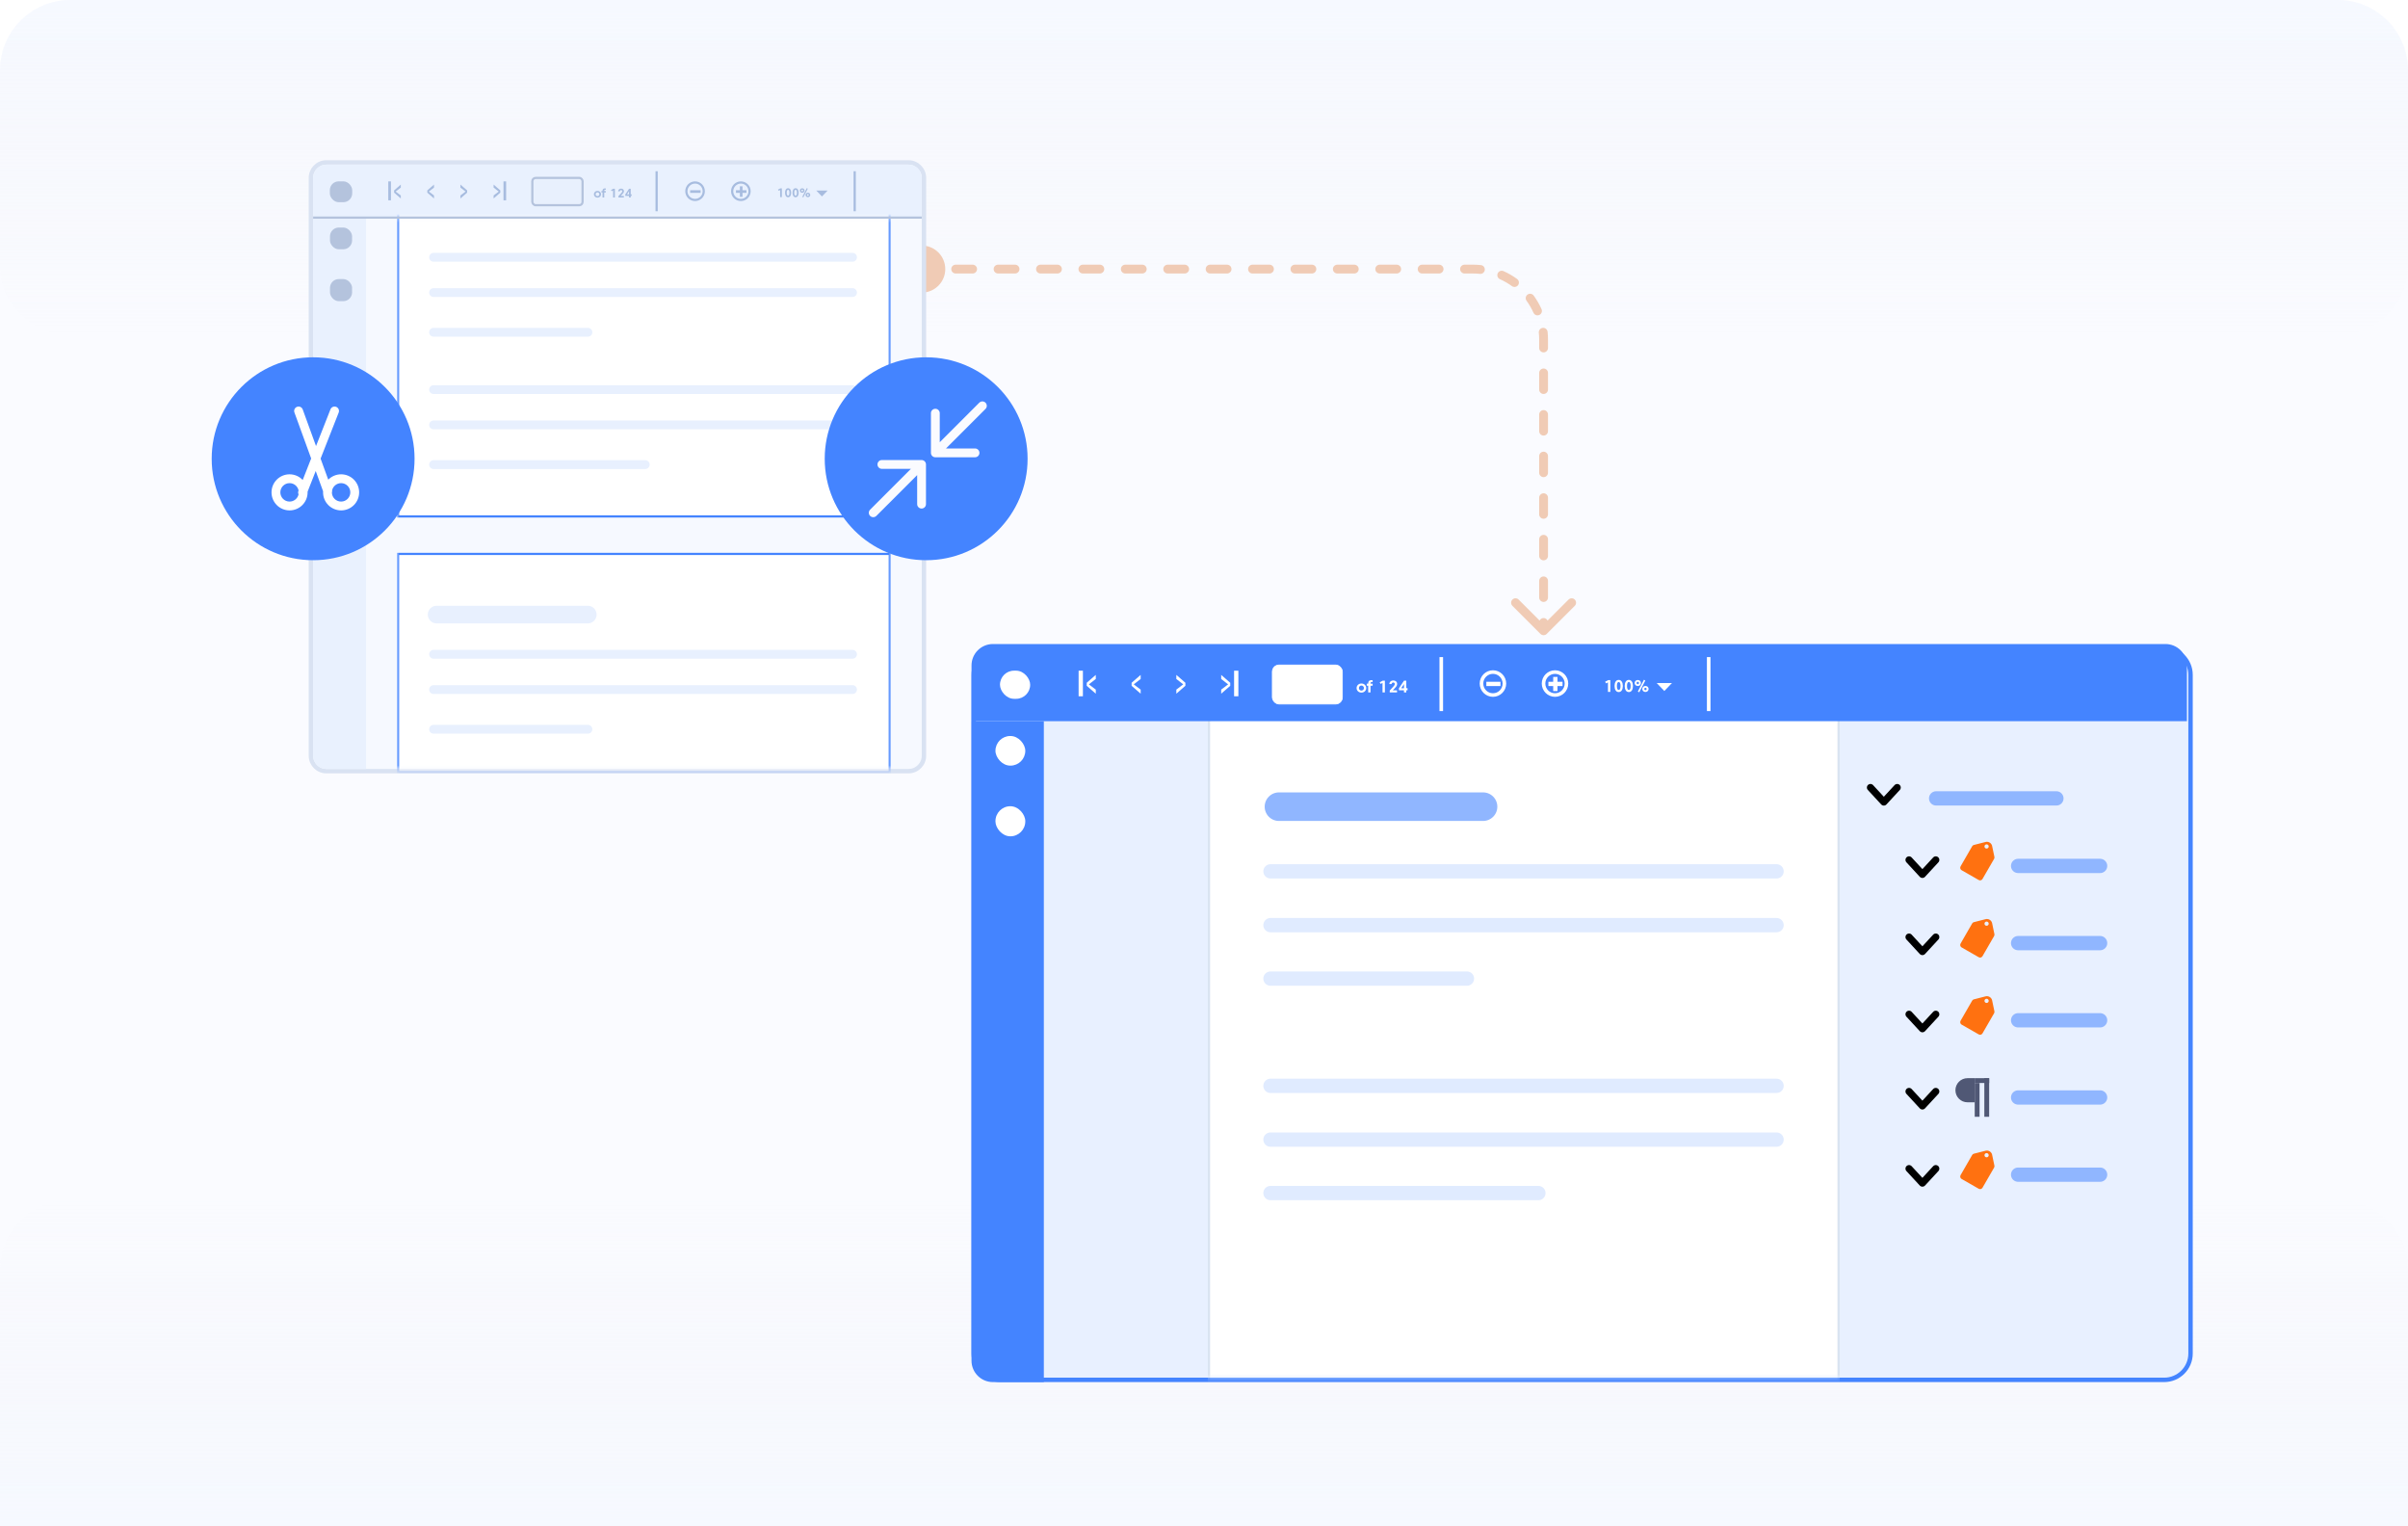 <svg width="546" height="346" viewBox="0 0 546 346" fill="none" xmlns="http://www.w3.org/2000/svg">
<g clip-path="url(#clip0_9610_5888)">
<path opacity="0.5" d="M0 16C0 7.163 7.163 0 16 0H530C538.837 0 546 7.163 546 16V346H0V16Z" fill="#F6F9FF"/>
<path d="M0 346H546V288C546 279.163 538.837 272 530 272H16C7.163 272 0 279.163 0 288V346Z" fill="url(#paint0_linear_9610_5888)"/>
<path d="M0 16C0 7.163 7.163 0 16 0H530C538.837 0 546 7.163 546 16V60C546 68.837 538.837 76 530 76H16C7.163 76 0 68.837 0 60V16Z" fill="url(#paint1_linear_9610_5888)"/>
<path d="M349.293 143.707C349.683 144.098 350.317 144.098 350.707 143.707L357.071 137.343C357.462 136.953 357.462 136.319 357.071 135.929C356.681 135.538 356.047 135.538 355.657 135.929L350 141.586L344.343 135.929C343.953 135.538 343.319 135.538 342.929 135.929C342.538 136.319 342.538 136.953 342.929 137.343L349.293 143.707ZM214.333 61C214.333 58.054 211.946 55.667 209 55.667C206.054 55.667 203.667 58.054 203.667 61C203.667 63.946 206.054 66.333 209 66.333C211.946 66.333 214.333 63.946 214.333 61ZM351 141.114C351 140.562 350.552 140.114 350 140.114C349.448 140.114 349 140.562 349 141.114H351ZM349 135.457C349 136.009 349.448 136.457 350 136.457C350.552 136.457 351 136.009 351 135.457H349ZM351 131.686C351 131.133 350.552 130.686 350 130.686C349.448 130.686 349 131.133 349 131.686H351ZM349 126.029C349 126.581 349.448 127.029 350 127.029C350.552 127.029 351 126.581 351 126.029H349ZM351 122.257C351 121.705 350.552 121.257 350 121.257C349.448 121.257 349 121.705 349 122.257H351ZM349 116.6C349 117.152 349.448 117.6 350 117.6C350.552 117.6 351 117.152 351 116.6H349ZM351 112.829C351 112.276 350.552 111.829 350 111.829C349.448 111.829 349 112.276 349 112.829H351ZM349 107.171C349 107.724 349.448 108.171 350 108.171C350.552 108.171 351 107.724 351 107.171H349ZM351 103.4C351 102.848 350.552 102.4 350 102.4C349.448 102.4 349 102.848 349 103.4H351ZM349 97.743C349 98.295 349.448 98.743 350 98.743C350.552 98.743 351 98.295 351 97.743H349ZM351 93.971C351 93.419 350.552 92.971 350 92.971C349.448 92.971 349 93.419 349 93.971H351ZM349 88.314C349 88.867 349.448 89.314 350 89.314C350.552 89.314 351 88.867 351 88.314H349ZM351 84.543C351 83.991 350.552 83.543 350 83.543C349.448 83.543 349 83.991 349 84.543H351ZM349 78.886C349 79.438 349.448 79.886 350 79.886C350.552 79.886 351 79.438 351 78.886H349ZM350.908 75.224C350.851 74.674 350.36 74.275 349.81 74.332C349.261 74.389 348.862 74.881 348.919 75.43L350.908 75.224ZM347.707 70.898C347.932 71.402 348.523 71.629 349.028 71.404C349.532 71.179 349.759 70.588 349.534 70.083L347.707 70.898ZM347.754 67.007C347.429 66.56 346.803 66.461 346.357 66.786C345.91 67.111 345.812 67.737 346.137 68.183L347.754 67.007ZM342.817 64.863C343.263 65.188 343.889 65.09 344.214 64.643C344.539 64.197 344.44 63.571 343.994 63.246L342.817 64.863ZM340.917 61.466C340.412 61.242 339.821 61.468 339.596 61.972C339.371 62.477 339.598 63.068 340.102 63.293L340.917 61.466ZM335.57 62.081C336.119 62.138 336.611 61.739 336.668 61.19C336.725 60.64 336.326 60.149 335.776 60.092L335.57 62.081ZM332.077 60C331.525 60 331.077 60.448 331.077 61C331.077 61.552 331.525 62 332.077 62V60ZM326.308 62C326.86 62 327.308 61.552 327.308 61C327.308 60.448 326.86 60 326.308 60V62ZM322.462 60C321.909 60 321.462 60.448 321.462 61C321.462 61.552 321.909 62 322.462 62V60ZM316.692 62C317.245 62 317.692 61.552 317.692 61C317.692 60.448 317.245 60 316.692 60V62ZM312.846 60C312.294 60 311.846 60.448 311.846 61C311.846 61.552 312.294 62 312.846 62V60ZM307.077 62C307.629 62 308.077 61.552 308.077 61C308.077 60.448 307.629 60 307.077 60V62ZM303.231 60C302.678 60 302.231 60.448 302.231 61C302.231 61.552 302.678 62 303.231 62V60ZM297.462 62C298.014 62 298.462 61.552 298.462 61C298.462 60.448 298.014 60 297.462 60V62ZM293.615 60C293.063 60 292.615 60.448 292.615 61C292.615 61.552 293.063 62 293.615 62V60ZM287.846 62C288.398 62 288.846 61.552 288.846 61C288.846 60.448 288.398 60 287.846 60V62ZM284 60C283.448 60 283 60.448 283 61C283 61.552 283.448 62 284 62V60ZM278.231 62C278.783 62 279.231 61.552 279.231 61C279.231 60.448 278.783 60 278.231 60V62ZM274.385 60C273.832 60 273.385 60.448 273.385 61C273.385 61.552 273.832 62 274.385 62V60ZM268.615 62C269.168 62 269.615 61.552 269.615 61C269.615 60.448 269.168 60 268.615 60V62ZM264.769 60C264.217 60 263.769 60.448 263.769 61C263.769 61.552 264.217 62 264.769 62V60ZM259 62C259.552 62 260 61.552 260 61C260 60.448 259.552 60 259 60V62ZM255.154 60C254.602 60 254.154 60.448 254.154 61C254.154 61.552 254.602 62 255.154 62V60ZM249.385 62C249.937 62 250.385 61.552 250.385 61C250.385 60.448 249.937 60 249.385 60V62ZM245.538 60C244.986 60 244.538 60.448 244.538 61C244.538 61.552 244.986 62 245.538 62V60ZM239.769 62C240.322 62 240.769 61.552 240.769 61C240.769 60.448 240.322 60 239.769 60V62ZM235.923 60C235.371 60 234.923 60.448 234.923 61C234.923 61.552 235.371 62 235.923 62V60ZM230.154 62C230.706 62 231.154 61.552 231.154 61C231.154 60.448 230.706 60 230.154 60V62ZM226.308 60C225.755 60 225.308 60.448 225.308 61C225.308 61.552 225.755 62 226.308 62V60ZM220.538 62C221.091 62 221.538 61.552 221.538 61C221.538 60.448 221.091 60 220.538 60V62ZM216.692 60C216.14 60 215.692 60.448 215.692 61C215.692 61.552 216.14 62 216.692 62V60ZM210.923 62C211.475 62 211.923 61.552 211.923 61C211.923 60.448 211.475 60 210.923 60V62ZM351 143V141.114H349V143H351ZM351 135.457V131.686H349V135.457H351ZM351 126.029V122.257H349V126.029H351ZM351 116.6V112.829H349V116.6H351ZM351 107.171V103.4H349V107.171H351ZM351 97.743V93.971H349V97.743H351ZM351 88.314V84.543H349V88.314H351ZM351 78.886V77H349V78.886H351ZM351 77C351 76.4 350.969 75.808 350.908 75.224L348.919 75.43C348.973 75.946 349 76.47 349 77H351ZM349.534 70.083C349.047 68.992 348.449 67.961 347.754 67.007L346.137 68.183C346.75 69.026 347.278 69.935 347.707 70.898L349.534 70.083ZM343.994 63.246C343.039 62.551 342.008 61.953 340.917 61.466L340.102 63.293C341.065 63.722 341.974 64.25 342.817 64.863L343.994 63.246ZM335.776 60.092C335.192 60.031 334.6 60 334 60V62C334.53 62 335.054 62.028 335.57 62.081L335.776 60.092ZM334 60H332.077V62H334V60ZM326.308 60H322.462V62H326.308V60ZM316.692 60H312.846V62H316.692V60ZM307.077 60H303.231V62H307.077V60ZM297.462 60H293.615V62H297.462V60ZM287.846 60H284V62H287.846V60ZM278.231 60H274.385V62H278.231V60ZM268.615 60H264.769V62H268.615V60ZM259 60H255.154V62H259V60ZM249.385 60H245.538V62H249.385V60ZM239.769 60H235.923V62H239.769V60ZM230.154 60H226.308V62H230.154V60ZM220.538 60H216.692V62H220.538V60ZM210.923 60H209V62H210.923V60Z" fill="#F0CBB5"/>
<g filter="url(#filter0_d_9610_5888)">
<path d="M74 32.824H206C207.933 32.824 209.5 34.391 209.5 36.324V167.324C209.5 169.257 207.933 170.824 206 170.824H74C72.067 170.824 70.5 169.257 70.5 167.324V36.324C70.5 34.391 72.067 32.824 74 32.824Z" fill="#F6F9FF" stroke="#D9E2F2"/>
<path d="M83 45.324L83 170.324L74 170.324C72.343 170.324 71 168.981 71 167.324L71 45.324L83 45.324Z" fill="#E9F1FE"/>
<rect x="74.822" y="47.58" width="5.012" height="4.932" rx="2" fill="#B4C3DD"/>
<rect x="74.822" y="59.266" width="5.012" height="5.011" rx="2" fill="#B4C3DD"/>
<path d="M71 36.324C71 34.667 72.343 33.324 74 33.324H206C207.657 33.324 209 34.667 209 36.324V45.324H71V36.324Z" fill="#E9F1FE"/>
<mask id="mask0_9610_5888" style="mask-type:alpha" maskUnits="userSpaceOnUse" x="90" y="45" width="112" height="126">
<path d="M90.5 45.824H201.5V169.824H90.5V45.824Z" fill="#F6F9FF" stroke="#D9E2F2"/>
</mask>
<g mask="url(#mask0_9610_5888)">
<path d="M201.75 42.574V113.074H90.25V42.574H201.75Z" fill="white" stroke="#4484FF" stroke-width="0.5"/>
<path d="M201.75 171.074V121.574H90.25V171.074H201.75Z" fill="white" stroke="#4484FF" stroke-width="0.5"/>
<path d="M98.308 54.325H193.308" stroke="#E8F0FE" stroke-width="2" stroke-linecap="round"/>
<path d="M98.308 62.325H193.308" stroke="#E8F0FE" stroke-width="2" stroke-linecap="round"/>
<path d="M98.308 71.325H133.308" stroke="#E8F0FE" stroke-width="2" stroke-linecap="round"/>
<path d="M98.308 92.325H193.308" stroke="#E8F0FE" stroke-width="2" stroke-linecap="round"/>
<path d="M98.308 84.325H193.308" stroke="#E8F0FE" stroke-width="2" stroke-linecap="round"/>
<path d="M98.308 101.325H146.308" stroke="#E8F0FE" stroke-width="2" stroke-linecap="round"/>
<path d="M98.308 144.324H193.308" stroke="#E8F0FE" stroke-width="2" stroke-linecap="round"/>
<path d="M98.308 152.324H193.308" stroke="#E8F0FE" stroke-width="2" stroke-linecap="round"/>
<path d="M98.308 161.324H133.308" stroke="#E8F0FE" stroke-width="2" stroke-linecap="round"/>
<path d="M99 135.324H133.277" stroke="#E8F0FE" stroke-width="4" stroke-linecap="round"/>
</g>
<rect x="74.789" y="37.113" width="5.072" height="4.726" rx="2" fill="#B4C3DD"/>
<path d="M89.718 39.427L90.881 40.311V40.996L89.361 39.671V39.161L90.881 37.84V38.525L89.718 39.427Z" fill="#A7BCDF"/>
<path d="M97.245 39.427L98.409 40.311V40.996L96.889 39.671V39.161L98.409 37.84V38.525L97.245 39.427Z" fill="#A7BCDF"/>
<path d="M88.342 37.121V41.414" stroke="#A7BCDF" stroke-width="0.6"/>
<path d="M113.085 39.427L111.922 40.311V40.996L113.441 39.671V39.161L111.922 37.84V38.525L113.085 39.427Z" fill="#A7BCDF"/>
<path d="M105.561 39.427L104.398 40.311V40.996L105.918 39.671V39.161L104.398 37.84V38.525L105.561 39.427Z" fill="#A7BCDF"/>
<path d="M114.465 37.121V41.414" stroke="#A7BCDF" stroke-width="0.6"/>
<rect x="120.705" y="36.332" width="11.39" height="6.188" rx="0.75" fill="#E8F0FD" stroke="#B4C3DD" stroke-width="0.5"/>
<path d="M134.664 40.037C134.664 40.465 135.011 40.802 135.476 40.802C135.942 40.802 136.288 40.465 136.288 40.037C136.288 39.609 135.942 39.272 135.476 39.272C135.011 39.272 134.664 39.609 134.664 40.037ZM135.054 40.037C135.054 39.8 135.237 39.615 135.476 39.615C135.716 39.615 135.9 39.8 135.9 40.037C135.9 40.275 135.716 40.459 135.476 40.459C135.237 40.459 135.054 40.275 135.054 40.037Z" fill="#A7BCDF"/>
<path d="M137.359 38.721C137.314 38.714 137.251 38.707 137.191 38.707C136.81 38.707 136.617 38.876 136.617 39.222V39.305H136.37V39.643H136.617V40.768H137.005V39.643H137.359V39.305H137.005V39.226C137.005 39.089 137.067 39.023 137.228 39.023C137.269 39.023 137.321 39.026 137.359 39.03V38.721Z" fill="#A7BCDF"/>
<path d="M139.064 38.791L138.546 39.068L138.701 39.345L139.021 39.173V40.768H139.418V38.791H139.064Z" fill="#A7BCDF"/>
<path d="M141.2 39.928C141.387 39.726 141.475 39.56 141.475 39.335C141.475 38.985 141.197 38.758 140.826 38.758C140.455 38.758 140.184 39.005 140.167 39.37H140.542C140.556 39.217 140.666 39.102 140.822 39.102C140.973 39.102 141.082 39.209 141.082 39.359C141.082 39.48 141.028 39.582 140.892 39.729L140.233 40.448V40.768H141.456V40.426H140.743L141.2 39.928Z" fill="#A7BCDF"/>
<path d="M141.779 40.41H142.623V40.768H143.013V40.41H143.225V40.061H143.013V38.791H142.633L141.779 40.071V40.41ZM142.162 40.064L142.623 39.372V40.064H142.162Z" fill="#A7BCDF"/>
<path d="M176.932 38.704L176.414 38.98L176.569 39.257L176.89 39.085V40.68H177.287V38.704H176.932Z" fill="#A7BCDF"/>
<path d="M178 39.692C178 40.274 178.231 40.714 178.694 40.714C179.158 40.714 179.389 40.274 179.389 39.692C179.389 39.112 179.158 38.67 178.694 38.67C178.231 38.67 178 39.112 178 39.692ZM178.389 39.692C178.389 39.291 178.481 39.028 178.694 39.028C178.908 39.028 178.999 39.291 178.999 39.692C178.999 40.094 178.908 40.357 178.694 40.357C178.481 40.357 178.389 40.094 178.389 39.692Z" fill="#A7BCDF"/>
<path d="M179.701 39.692C179.701 40.274 179.933 40.714 180.396 40.714C180.859 40.714 181.091 40.274 181.091 39.692C181.091 39.112 180.859 38.67 180.396 38.67C179.933 38.67 179.701 39.112 179.701 39.692ZM180.091 39.692C180.091 39.291 180.183 39.028 180.396 39.028C180.609 39.028 180.701 39.291 180.701 39.692C180.701 40.094 180.609 40.357 180.396 40.357C180.183 40.357 180.091 40.094 180.091 39.692Z" fill="#A7BCDF"/>
<path d="M181.911 40.621L182.143 40.754L183.161 38.777L182.93 38.644L181.911 40.621ZM181.706 39.191C181.706 39.082 181.784 38.987 181.9 38.987C182.016 38.987 182.093 39.082 182.093 39.191C182.093 39.299 182.016 39.394 181.9 39.394C181.784 39.394 181.706 39.299 181.706 39.191ZM181.365 39.191C181.365 39.473 181.593 39.698 181.9 39.698C182.206 39.698 182.435 39.473 182.435 39.191C182.435 38.908 182.206 38.684 181.9 38.684C181.593 38.684 181.365 38.908 181.365 39.191ZM182.993 40.193C182.993 40.084 183.07 39.99 183.186 39.99C183.302 39.99 183.379 40.084 183.379 40.193C183.379 40.302 183.302 40.397 183.186 40.397C183.07 40.397 182.993 40.302 182.993 40.193ZM182.651 40.193C182.651 40.476 182.88 40.7 183.186 40.7C183.492 40.7 183.721 40.476 183.721 40.193C183.721 39.911 183.492 39.686 183.186 39.686C182.88 39.686 182.651 39.911 182.651 40.193Z" fill="#A7BCDF"/>
<path d="M159.576 39.35C159.576 40.444 158.691 41.33 157.601 41.33C156.511 41.33 155.627 40.444 155.627 39.35C155.627 38.257 156.511 37.371 157.601 37.371C158.691 37.371 159.576 38.257 159.576 39.35Z" stroke="#A7BCDF" stroke-width="0.5"/>
<path d="M156.488 39.425H158.861" stroke="#A7BCDF" stroke-width="0.6"/>
<path d="M168.061 40.613L168.061 38.235" stroke="#A7BCDF" stroke-width="0.6"/>
<path d="M169.962 39.35C169.962 40.444 169.078 41.33 167.988 41.33C166.898 41.33 166.014 40.444 166.014 39.35C166.014 38.257 166.898 37.371 167.988 37.371C169.078 37.371 169.962 38.257 169.962 39.35Z" stroke="#A7BCDF" stroke-width="0.5"/>
<path d="M166.875 39.425H169.248" stroke="#A7BCDF" stroke-width="0.6"/>
<path d="M186.371 40.535L185.086 39.197L187.655 39.197L186.371 40.535Z" fill="#A7BCDF"/>
<path d="M193.795 34.824V43.89" stroke="#A7BCDF" stroke-width="0.5"/>
<path d="M148.887 34.824V43.89" stroke="#A7BCDF" stroke-width="0.5"/>
<path d="M71 45.332L209 45.332" stroke="#B4C3DD" stroke-width="0.5"/>
</g>
<circle cx="71" cy="104" r="23" fill="#4484FF"/>
<path fill-rule="evenodd" clip-rule="evenodd" d="M68.639 92.823C68.451 92.305 67.877 92.037 67.358 92.226C66.839 92.414 66.571 92.988 66.76 93.507L70.554 103.937L68.637 108.816C67.891 108.022 66.832 107.527 65.657 107.527C63.398 107.527 61.566 109.358 61.566 111.617C61.566 113.876 63.398 115.708 65.657 115.708C67.916 115.708 69.747 113.876 69.747 111.617C69.747 111.566 69.746 111.516 69.744 111.465L71.587 106.777L73.26 111.376C73.255 111.456 73.253 111.536 73.253 111.617C73.253 113.876 75.084 115.708 77.343 115.708C79.602 115.708 81.433 113.876 81.433 111.617C81.433 109.358 79.602 107.527 77.343 107.527C76.204 107.527 75.173 107.993 74.431 108.745L72.692 103.965L76.793 93.531C76.995 93.017 76.742 92.437 76.228 92.235C75.714 92.033 75.133 92.285 74.931 92.799L71.659 101.125L68.639 92.823ZM75.254 111.668C75.307 111.515 75.324 111.349 75.298 111.183C75.498 110.237 76.338 109.527 77.343 109.527C78.498 109.527 79.433 110.463 79.433 111.617C79.433 112.772 78.498 113.708 77.343 113.708C76.206 113.708 75.28 112.799 75.254 111.668ZM65.657 109.527C66.665 109.527 67.506 110.241 67.703 111.19L67.671 111.272C67.566 111.54 67.584 111.825 67.699 112.066C67.493 113.005 66.657 113.708 65.657 113.708C64.502 113.708 63.566 112.772 63.566 111.617C63.566 110.463 64.502 109.527 65.657 109.527Z" fill="white"/>
<circle cx="210" cy="104" r="23" fill="#4484FF"/>
<path d="M223.457 92.707C223.848 92.317 223.848 91.683 223.457 91.293C223.067 90.902 222.433 90.902 222.043 91.293L223.457 92.707ZM211.083 102.667C211.083 103.22 211.53 103.667 212.083 103.667L221.083 103.667C221.635 103.667 222.083 103.22 222.083 102.667C222.083 102.115 221.635 101.667 221.083 101.667L213.083 101.667L213.083 93.667C213.083 93.115 212.635 92.667 212.083 92.667C211.53 92.667 211.083 93.115 211.083 93.667L211.083 102.667ZM222.043 91.293L211.376 101.96L212.79 103.374L223.457 92.707L222.043 91.293Z" fill="#FAFBFF"/>
<path d="M209.961 105.289C209.961 104.736 209.513 104.289 208.961 104.289H199.961C199.409 104.289 198.961 104.736 198.961 105.289C198.961 105.841 199.409 106.289 199.961 106.289H207.961V114.289C207.961 114.841 208.409 115.289 208.961 115.289C209.513 115.289 209.961 114.841 209.961 114.289V105.289ZM197.294 115.542C196.903 115.932 196.903 116.565 197.294 116.956C197.684 117.346 198.317 117.346 198.708 116.956L197.294 115.542ZM208.254 104.581L197.294 115.542L198.708 116.956L209.668 105.996L208.254 104.581Z" fill="#FAFBFF"/>
<path d="M226.766 147.024H490.717C494.018 147.024 496.694 149.7 496.694 153.001V306.842C496.694 310.143 494.018 312.819 490.717 312.819H226.766C223.464 312.819 220.788 310.143 220.788 306.842V153.001C220.788 149.7 223.464 147.024 226.766 147.024Z" fill="#E8F0FF" stroke="#4484FF"/>
<mask id="mask1_9610_5888" style="mask-type:alpha" maskUnits="userSpaceOnUse" x="272" y="152" width="147" height="161">
<path d="M272.781 159.039C272.781 155.461 275.681 152.561 279.259 152.561H411.749C415.327 152.561 418.227 155.461 418.227 159.039V312.227H272.781V159.039Z" fill="white"/>
</mask>
<g mask="url(#mask1_9610_5888)">
<path d="M280.356 152.811H410.66C414.099 152.811 416.887 155.599 416.887 159.039V313.071H274.129V159.039C274.129 155.599 276.917 152.811 280.356 152.811Z" fill="white" stroke="#D9E3F1" stroke-width="0.5"/>
</g>
<path d="M236.685 163.496L236.685 313.32L225.139 313.32C222.456 313.32 220.281 311.145 220.281 308.462L220.281 163.496L236.685 163.496Z" fill="#4484FF"/>
<rect x="225.713" y="166.852" width="6.766" height="6.716" rx="3.358" fill="white"/>
<rect x="225.713" y="182.772" width="6.766" height="6.823" rx="3.383" fill="white"/>
<path d="M220.286 150.858C220.286 148.175 222.462 146 225.145 146H491.009C493.692 146 495.868 148.175 495.868 150.858V163.498H220.286V150.858Z" fill="#4484FF"/>
<rect x="226.74" y="152.04" width="6.847" height="6.381" rx="3.191" fill="white"/>
<path d="M246.893 155.142L248.463 156.336V157.261L246.411 155.473V154.784L248.463 153V153.925L246.893 155.142Z" fill="white"/>
<path d="M257.069 155.144L258.639 156.338V157.263L256.587 155.474V154.785L258.639 153.001V153.926L257.069 155.144Z" fill="white"/>
<path d="M245.056 152.048V157.844" stroke="white" stroke-width="0.972"/>
<path d="M278.47 155.143L276.899 156.337V157.262L278.951 155.473V154.784L276.899 153V153.925L278.47 155.143Z" fill="white"/>
<path d="M268.296 155.143L266.726 156.337V157.262L268.778 155.473V154.784L266.726 153V153.925L268.296 155.143Z" fill="white"/>
<path d="M280.308 152.048V157.845" stroke="white" stroke-width="0.972"/>
<rect x="288.491" y="150.745" width="15.891" height="8.868" rx="1.538" fill="white" stroke="white" stroke-width="0.162"/>
<path d="M307.597 155.983C307.597 156.561 308.066 157.016 308.693 157.016C309.322 157.016 309.789 156.561 309.789 155.983C309.789 155.405 309.322 154.95 308.693 154.95C308.066 154.95 307.597 155.405 307.597 155.983ZM308.123 155.983C308.123 155.663 308.371 155.413 308.693 155.413C309.017 155.413 309.265 155.663 309.265 155.983C309.265 156.305 309.017 156.553 308.693 156.553C308.371 156.553 308.123 156.305 308.123 155.983Z" fill="white"/>
<path d="M311.236 154.206C311.175 154.197 311.089 154.187 311.009 154.187C310.494 154.187 310.233 154.416 310.233 154.883V154.996H309.899V155.451H310.233V156.971H310.757V155.451H311.236V154.996H310.757V154.889C310.757 154.704 310.841 154.614 311.058 154.614C311.114 154.614 311.184 154.618 311.236 154.624V154.206Z" fill="white"/>
<path d="M313.537 154.302L312.837 154.675L313.047 155.049L313.48 154.816V156.971H314.015V154.302H313.537Z" fill="white"/>
<path d="M316.421 155.836C316.673 155.564 316.793 155.339 316.793 155.036C316.793 154.563 316.417 154.256 315.916 154.256C315.415 154.256 315.049 154.59 315.026 155.083H315.533C315.552 154.876 315.7 154.721 315.91 154.721C316.114 154.721 316.261 154.866 316.261 155.068C316.261 155.232 316.188 155.369 316.005 155.568L315.115 156.538V156.971H316.766V156.509H315.803L316.421 155.836Z" fill="white"/>
<path d="M317.203 156.486H318.343V156.971H318.869V156.486H319.155V156.016H318.869V154.302H318.356L317.203 156.029V156.486ZM317.719 156.019L318.343 155.085V156.019H317.719Z" fill="white"/>
<path d="M364.652 154.179L363.952 154.553L364.162 154.926L364.594 154.694V156.848H365.13V154.179H364.652Z" fill="white"/>
<path d="M366.093 155.513C366.093 156.299 366.406 156.894 367.031 156.894C367.656 156.894 367.969 156.299 367.969 155.513C367.969 154.73 367.656 154.133 367.031 154.133C366.406 154.133 366.093 154.73 366.093 155.513ZM366.619 155.513C366.619 154.972 366.743 154.618 367.031 154.618C367.319 154.618 367.443 154.972 367.443 155.513C367.443 156.057 367.319 156.411 367.031 156.411C366.743 156.411 366.619 156.057 366.619 155.513Z" fill="white"/>
<path d="M368.39 155.513C368.39 156.299 368.703 156.894 369.328 156.894C369.953 156.894 370.266 156.299 370.266 155.513C370.266 154.73 369.953 154.133 369.328 154.133C368.703 154.133 368.39 154.73 368.39 155.513ZM368.916 155.513C368.916 154.972 369.04 154.618 369.328 154.618C369.616 154.618 369.74 154.972 369.74 155.513C369.74 156.057 369.616 156.411 369.328 156.411C369.04 156.411 368.916 156.057 368.916 155.513Z" fill="white"/>
<path d="M371.373 156.768L371.686 156.947L373.061 154.278L372.75 154.099L371.373 156.768ZM371.097 154.837C371.097 154.69 371.202 154.562 371.358 154.562C371.515 154.562 371.619 154.69 371.619 154.837C371.619 154.984 371.515 155.111 371.358 155.111C371.202 155.111 371.097 154.984 371.097 154.837ZM370.636 154.837C370.636 155.218 370.945 155.521 371.358 155.521C371.772 155.521 372.081 155.218 372.081 154.837C372.081 154.455 371.772 154.152 371.358 154.152C370.945 154.152 370.636 154.455 370.636 154.837ZM372.834 156.19C372.834 156.043 372.939 155.916 373.095 155.916C373.251 155.916 373.356 156.043 373.356 156.19C373.356 156.337 373.251 156.465 373.095 156.465C372.939 156.465 372.834 156.337 372.834 156.19ZM372.372 156.19C372.372 156.571 372.681 156.875 373.095 156.875C373.508 156.875 373.817 156.571 373.817 156.19C373.817 155.809 373.508 155.506 373.095 155.506C372.681 155.506 372.372 155.809 372.372 156.19Z" fill="white"/>
<path d="M341.115 154.961C341.115 156.401 339.951 157.567 338.517 157.567C337.083 157.567 335.919 156.401 335.919 154.961C335.919 153.522 337.083 152.356 338.517 152.356C339.951 152.356 341.115 153.522 341.115 154.961Z" stroke="white" stroke-width="0.81"/>
<path d="M337.018 155.045H340.221" stroke="white" stroke-width="0.972"/>
<path d="M352.664 156.667L352.664 153.457" stroke="white" stroke-width="0.972"/>
<path d="M355.186 154.962C355.186 156.401 354.022 157.567 352.588 157.567C351.154 157.567 349.99 156.401 349.99 154.962C349.99 153.522 351.154 152.357 352.588 152.357C354.022 152.357 355.186 153.522 355.186 154.962Z" stroke="white" stroke-width="0.81"/>
<path d="M351.089 155.044H354.292" stroke="white" stroke-width="0.972"/>
<path d="M377.378 156.651L375.645 154.845L379.112 154.845L377.378 156.651Z" fill="white"/>
<path d="M387.437 148.964V161.204" stroke="white" stroke-width="0.81"/>
<path d="M326.8 148.964V161.204" stroke="white" stroke-width="0.81"/>
<path d="M288.071 197.534H402.828" stroke="#E0EBFF" stroke-width="3.239" stroke-linecap="round"/>
<path d="M288.071 209.729H402.828" stroke="#E0EBFF" stroke-width="3.239" stroke-linecap="round"/>
<path d="M288.071 221.847H332.624" stroke="#E0EBFF" stroke-width="3.239" stroke-linecap="round"/>
<path d="M288.071 258.35H402.828" stroke="#E0EBFF" stroke-width="3.239" stroke-linecap="round"/>
<path d="M288.071 246.159H402.828" stroke="#E0EBFF" stroke-width="3.239" stroke-linecap="round"/>
<path d="M288.071 270.469H348.825" stroke="#E0EBFF" stroke-width="3.239" stroke-linecap="round"/>
<path d="M289.996 182.874H336.273" stroke="#90B6FF" stroke-width="6.477" stroke-linecap="round"/>
<path d="M439.005 180.996H466.277" stroke="#90B6FF" stroke-width="3.239" stroke-linecap="round"/>
<path d="M424.116 178.536L427.147 181.817L430.178 178.536" stroke="black" stroke-width="1.619" stroke-linecap="round" stroke-linejoin="round"/>
<path d="M457.595 196.306H476.186" stroke="#90B6FF" stroke-width="3.239" stroke-linecap="round"/>
<path d="M432.864 194.941L435.895 198.222L438.925 194.941" stroke="black" stroke-width="1.619" stroke-linecap="round" stroke-linejoin="round"/>
<path fill-rule="evenodd" clip-rule="evenodd" d="M447.524 191.563L450.12 190.899C450.774 190.681 451.474 191.037 451.682 191.694L452.208 194.197C452.262 194.368 452.24 194.555 452.148 194.71L449.515 199.273C449.339 199.57 448.961 199.672 448.666 199.501L444.766 197.267C444.468 197.094 444.382 196.688 444.56 196.387L447.18 191.841C447.258 191.71 447.38 191.611 447.524 191.563ZM450.448 192.371C450.712 192.371 450.926 192.157 450.926 191.893C450.926 191.629 450.712 191.415 450.448 191.415C450.184 191.415 449.97 191.629 449.97 191.893C449.97 192.157 450.184 192.371 450.448 192.371Z" fill="#FF7110"/>
<path d="M457.595 213.805H476.186" stroke="#90B6FF" stroke-width="3.239" stroke-linecap="round"/>
<path d="M457.595 231.302H476.186" stroke="#90B6FF" stroke-width="3.239" stroke-linecap="round"/>
<path d="M457.595 248.798H476.186" stroke="#90B6FF" stroke-width="3.239" stroke-linecap="round"/>
<path d="M457.595 266.299H476.186" stroke="#90B6FF" stroke-width="3.239" stroke-linecap="round"/>
<path d="M432.864 212.437L435.895 215.718L438.925 212.437" stroke="black" stroke-width="1.619" stroke-linecap="round" stroke-linejoin="round"/>
<path d="M432.864 229.934L435.895 233.214L438.925 229.934" stroke="black" stroke-width="1.619" stroke-linecap="round" stroke-linejoin="round"/>
<path d="M432.864 247.434L435.895 250.714L438.925 247.434" stroke="black" stroke-width="1.619" stroke-linecap="round" stroke-linejoin="round"/>
<path d="M432.864 264.93L435.895 268.211L438.925 264.93" stroke="black" stroke-width="1.619" stroke-linecap="round" stroke-linejoin="round"/>
<path fill-rule="evenodd" clip-rule="evenodd" d="M447.524 209.066L450.12 208.402C450.774 208.184 451.474 208.54 451.682 209.197L452.208 211.7C452.262 211.871 452.24 212.057 452.148 212.212L449.515 216.776C449.339 217.073 448.961 217.174 448.666 217.004L444.766 214.77C444.468 214.597 444.382 214.19 444.56 213.89L447.18 209.344C447.258 209.212 447.38 209.114 447.524 209.066ZM450.448 209.873C450.712 209.873 450.926 209.659 450.926 209.395C450.926 209.131 450.712 208.917 450.448 208.917C450.184 208.917 449.97 209.131 449.97 209.395C449.97 209.659 450.184 209.873 450.448 209.873Z" fill="#FF7110"/>
<path fill-rule="evenodd" clip-rule="evenodd" d="M447.524 226.565L450.12 225.901C450.774 225.683 451.474 226.039 451.682 226.696L452.208 229.199C452.262 229.37 452.24 229.556 452.148 229.711L449.515 234.275C449.339 234.572 448.961 234.673 448.666 234.503L444.766 232.269C444.468 232.096 444.382 231.689 444.56 231.389L447.18 226.843C447.258 226.711 447.38 226.613 447.524 226.565ZM450.448 227.372C450.712 227.372 450.926 227.158 450.926 226.894C450.926 226.63 450.712 226.416 450.448 226.416C450.184 226.416 449.97 226.63 449.97 226.894C449.97 227.158 450.184 227.372 450.448 227.372Z" fill="#FF7110"/>
<path fill-rule="evenodd" clip-rule="evenodd" d="M447.524 261.558L450.12 260.894C450.774 260.676 451.474 261.032 451.682 261.689L452.208 264.192C452.262 264.363 452.24 264.549 452.148 264.705L449.515 269.268C449.339 269.565 448.961 269.667 448.666 269.496L444.766 267.262C444.468 267.089 444.382 266.683 444.56 266.382L447.18 261.836C447.258 261.705 447.38 261.606 447.524 261.558ZM450.448 262.366C450.712 262.366 450.926 262.152 450.926 261.888C450.926 261.624 450.712 261.409 450.448 261.409C450.184 261.409 449.97 261.624 449.97 261.888C449.97 262.152 450.184 262.366 450.448 262.366Z" fill="#FF7110"/>
<path d="M443.38 247.159C443.38 245.649 444.604 244.425 446.114 244.425H447.755V249.893H446.114C444.604 249.893 443.38 248.669 443.38 247.159V247.159Z" fill="#505875"/>
<rect x="447.753" y="244.425" width="3.281" height="1.094" fill="#505875"/>
<rect x="448.851" y="245.52" width="7.655" height="1.094" transform="rotate(90 448.851 245.52)" fill="#505875"/>
<rect x="451.028" y="244.426" width="8.749" height="1.094" transform="rotate(90 451.028 244.426)" fill="#505875"/>
</g>
<defs>
<filter id="filter0_d_9610_5888" x="60" y="26.324" width="160" height="159" filterUnits="userSpaceOnUse" color-interpolation-filters="sRGB">
<feFlood flood-opacity="0" result="BackgroundImageFix"/>
<feColorMatrix in="SourceAlpha" type="matrix" values="0 0 0 0 0 0 0 0 0 0 0 0 0 0 0 0 0 0 127 0" result="hardAlpha"/>
<feOffset dy="4"/>
<feGaussianBlur stdDeviation="5"/>
<feComposite in2="hardAlpha" operator="out"/>
<feColorMatrix type="matrix" values="0 0 0 0 0 0 0 0 0 0 0 0 0 0 0 0 0 0 0.08 0"/>
<feBlend mode="normal" in2="BackgroundImageFix" result="effect1_dropShadow_9610_5888"/>
<feBlend mode="normal" in="SourceGraphic" in2="effect1_dropShadow_9610_5888" result="shape"/>
</filter>
<linearGradient id="paint0_linear_9610_5888" x1="252.16" y1="346" x2="252.16" y2="272" gradientUnits="userSpaceOnUse">
<stop stop-color="#F6F9FF"/>
<stop offset="1" stop-color="#F3F4F8" stop-opacity="0"/>
</linearGradient>
<linearGradient id="paint1_linear_9610_5888" x1="252.16" y1="0" x2="252.16" y2="76" gradientUnits="userSpaceOnUse">
<stop stop-color="#F6F9FF"/>
<stop offset="1" stop-color="#F3F4F8" stop-opacity="0"/>
</linearGradient>
<clipPath id="clip0_9610_5888">
<rect width="546" height="346" fill="white"/>
</clipPath>
</defs>
</svg>
